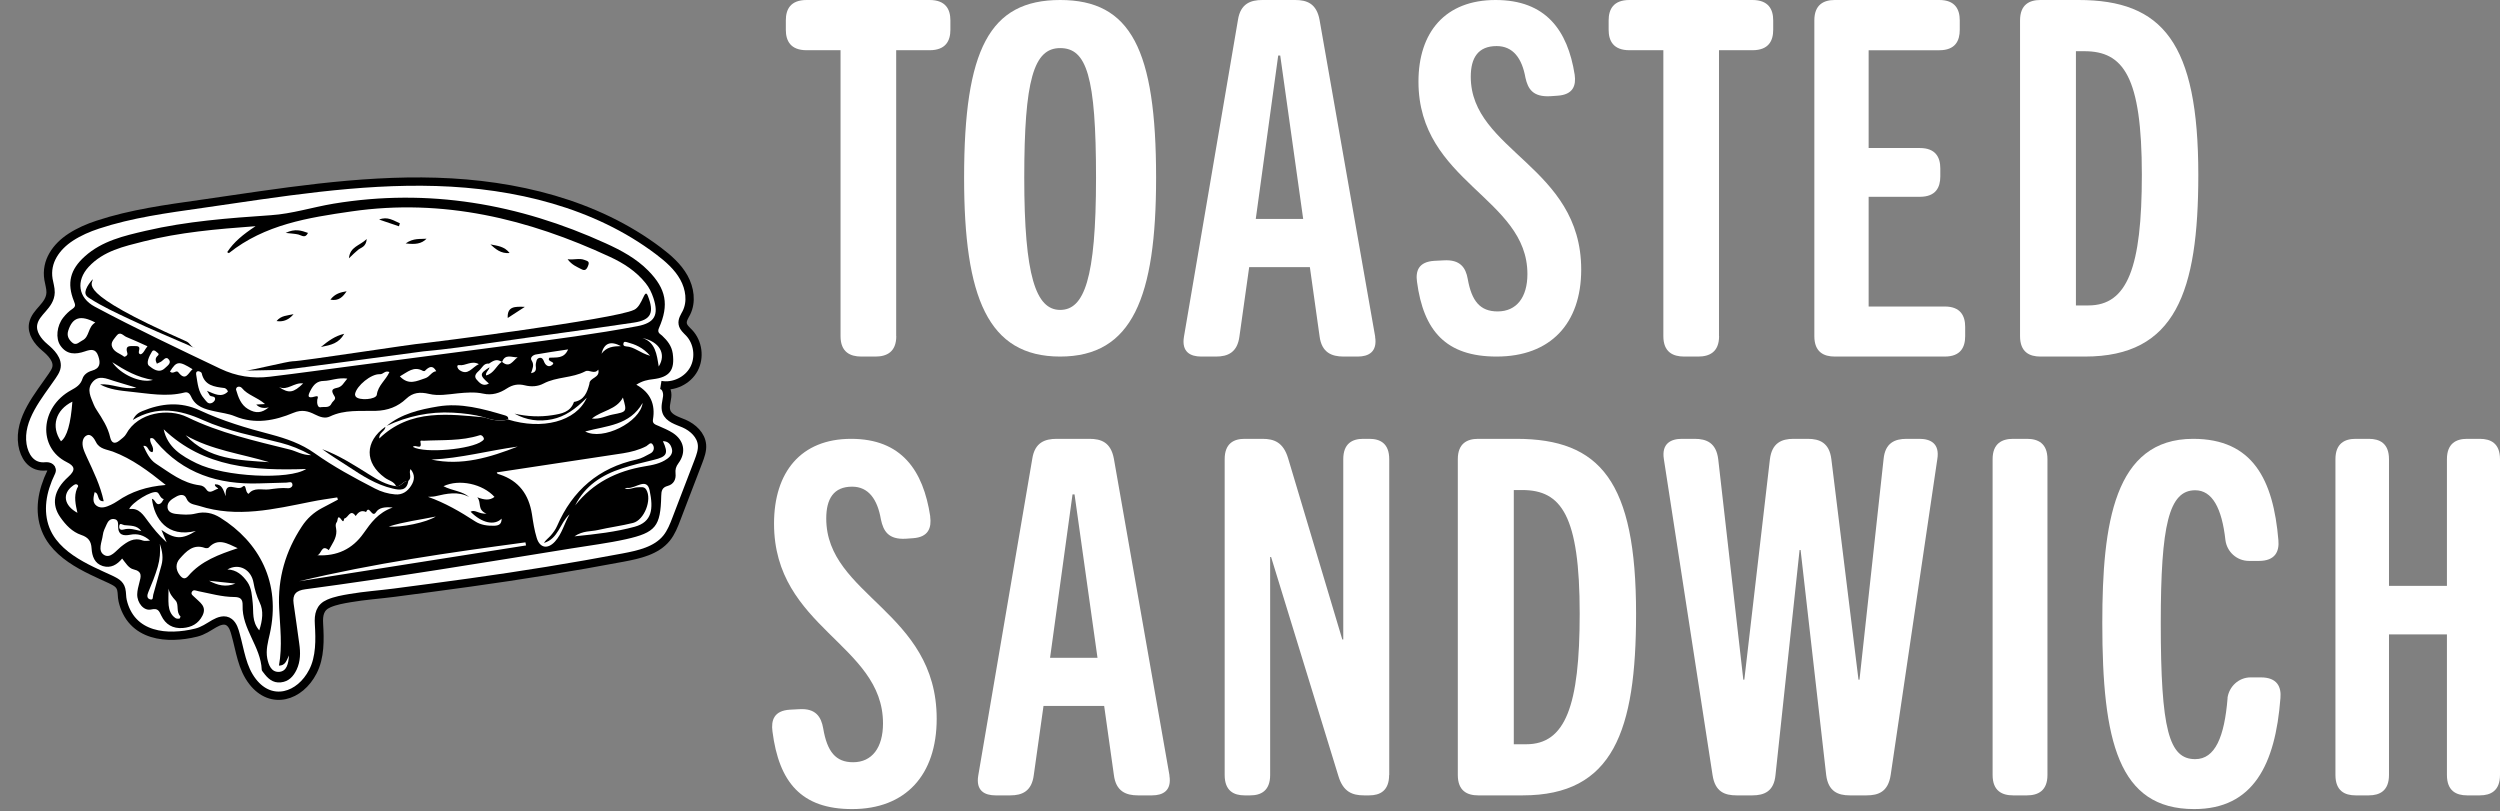 <svg xmlns="http://www.w3.org/2000/svg" width="114" height="37" viewBox="0 0 114 37" fill="none"><rect x="0" y="0" width="114" height="37" fill="#808080" stroke="none"/><path d="M40.87 15.329C40.87 16.052 40.431 16.259 39.922 16.259H39.277C38.769 16.259 38.329 16.056 38.329 15.329V2.29H36.782C36.045 2.29 35.834 1.859 35.834 1.36V0.929C35.834 0.431 36.04 0 36.782 0H42.39C43.127 0 43.338 0.431 43.338 0.929V1.36C43.338 1.859 43.127 2.29 42.39 2.29H40.866V15.329H40.87Z" fill="white"></path><path d="M48.343 16.259C45.046 16.259 43.963 13.556 43.963 8.107C43.963 2.259 45.117 0 48.343 0C51.568 0 52.718 2.259 52.718 8.107C52.718 13.556 51.635 16.259 48.343 16.259ZM48.343 14.132C49.426 14.132 49.979 12.756 49.979 8.107C49.979 3.458 49.545 2.193 48.343 2.193C47.14 2.193 46.706 3.634 46.706 8.107C46.706 12.581 47.236 14.132 48.343 14.132Z" fill="white"></path><path d="M62.704 15.351C62.819 16.052 62.399 16.259 61.915 16.259H61.265C60.73 16.259 60.264 16.079 60.172 15.329L59.73 12.18H56.963L56.52 15.329C56.428 16.074 55.986 16.259 55.451 16.259H54.777C54.289 16.259 53.869 16.056 53.989 15.351L56.451 0.907C56.566 0.162 57.032 0 57.567 0H59.056C59.591 0 60.034 0.157 60.172 0.907L62.708 15.351H62.704ZM58.379 2.533H58.286L57.263 9.984H59.425L58.379 2.533Z" fill="white"></path><path d="M71.806 3.411C71.874 3.899 71.739 4.321 71.014 4.365L70.695 4.387C69.898 4.431 69.673 4.053 69.56 3.543C69.403 2.655 68.993 2.101 68.246 2.101C67.405 2.101 67.067 2.633 67.067 3.499C67.067 6.888 72.103 7.578 72.103 12.294C72.103 14.755 70.699 16.259 68.246 16.259C65.933 16.259 64.912 15.085 64.615 12.848C64.547 12.36 64.682 11.938 65.407 11.894L65.839 11.872C66.586 11.828 66.838 12.206 66.928 12.716C67.108 13.736 67.495 14.201 68.291 14.201C69.155 14.201 69.65 13.56 69.65 12.496C69.65 9.015 64.682 8.307 64.682 3.723C64.682 1.464 65.906 0 68.197 0C70.487 0 71.487 1.376 71.806 3.411Z" fill="white"></path><path d="M78.39 15.329C78.39 16.052 77.951 16.259 77.442 16.259H76.797C76.289 16.259 75.849 16.056 75.849 15.329V2.29H74.302C73.565 2.29 73.354 1.859 73.354 1.36V0.929C73.354 0.431 73.565 0 74.302 0H79.91C80.647 0 80.858 0.431 80.858 0.929V1.36C80.858 1.859 80.652 2.29 79.91 2.29H78.386V15.329H78.39Z" fill="white"></path><path d="M89.612 15.329C89.612 15.827 89.41 16.259 88.681 16.259H83.666C83.166 16.259 82.734 16.056 82.734 15.329V0.93C82.734 0.207 83.166 0 83.666 0H88.433C89.158 0 89.365 0.431 89.365 0.93V1.361C89.365 1.859 89.162 2.291 88.433 2.291H85.21V6.75H87.546C88.271 6.75 88.478 7.182 88.478 7.68V8.044C88.478 8.542 88.275 8.974 87.546 8.974H85.21V13.977H88.681C89.405 13.977 89.612 14.408 89.612 14.907V15.338V15.329Z" fill="white"></path><path d="M95.074 16.259H93.041C92.544 16.259 92.114 16.056 92.114 15.329V0.93C92.114 0.207 92.544 0 93.041 0H94.779C98.617 0 100.243 1.949 100.243 7.972C100.243 13.317 99.204 16.259 95.074 16.259ZM94.667 13.928H95.231C97.014 13.928 97.668 12.185 97.668 7.972C97.668 3.49 96.83 2.335 95.047 2.335H94.662V13.928H94.667Z" fill="white"></path><path d="M42.416 23.552C42.483 24.059 42.348 24.497 41.624 24.543L41.304 24.566C40.512 24.611 40.283 24.219 40.17 23.689C40.013 22.767 39.603 22.192 38.856 22.192C38.015 22.192 37.677 22.745 37.677 23.644C37.677 27.163 42.713 27.88 42.713 32.777C42.713 35.333 41.304 36.894 38.856 36.894C36.543 36.894 35.521 35.676 35.224 33.352C35.157 32.846 35.292 32.407 36.016 32.362L36.449 32.339C37.196 32.293 37.447 32.686 37.538 33.215C37.718 34.274 38.105 34.758 38.901 34.758C39.765 34.758 40.265 34.092 40.265 32.987C40.265 29.372 35.296 28.637 35.296 23.877C35.296 21.53 36.52 20.011 38.811 20.011C41.102 20.011 42.101 21.439 42.42 23.552H42.416Z" fill="white"></path><path d="M53.324 35.362C53.44 36.062 53.02 36.269 52.536 36.269H51.886C51.351 36.269 50.885 36.089 50.793 35.339L50.35 32.191H47.584L47.141 35.339C47.049 36.085 46.606 36.269 46.071 36.269H45.398C44.909 36.269 44.49 36.067 44.609 35.362L47.072 20.918C47.187 20.172 47.653 20.011 48.188 20.011H49.677C50.212 20.011 50.654 20.168 50.793 20.918L53.329 35.362H53.324ZM48.999 22.544H48.907L47.883 29.995H50.046L48.999 22.544Z" fill="white"></path><path d="M63.344 35.339C63.344 36.062 62.924 36.269 62.439 36.269H62.198C61.669 36.269 61.248 36.112 61.03 35.384L57.962 25.4H57.919V35.339C57.919 36.062 57.499 36.269 57.013 36.269H56.751C56.265 36.269 55.845 36.067 55.845 35.339V20.94C55.845 20.217 56.265 20.011 56.751 20.011H57.569C58.098 20.011 58.518 20.168 58.737 20.895L61.209 29.159H61.253V20.94C61.253 20.217 61.673 20.011 62.158 20.011H62.443C62.929 20.011 63.349 20.213 63.349 20.94V35.339H63.344Z" fill="white"></path><path d="M69.436 36.269H67.403C66.906 36.269 66.476 36.067 66.476 35.339V20.94C66.476 20.217 66.906 20.011 67.403 20.011H69.141C72.979 20.011 74.605 21.96 74.605 27.983C74.605 33.327 73.566 36.269 69.436 36.269ZM69.033 33.938H69.597C71.38 33.938 72.034 32.195 72.034 27.983C72.034 23.5 71.196 22.346 69.414 22.346H69.029V33.938H69.033Z" fill="white"></path><path d="M86.215 35.339C86.099 36.107 85.655 36.269 85.118 36.269H84.349C83.811 36.269 83.367 36.089 83.274 35.339L82.107 25.081H82.061L80.963 35.339C80.894 36.085 80.449 36.269 79.912 36.269H79.189C78.652 36.269 78.207 36.112 78.092 35.339L75.873 20.94C75.757 20.217 76.202 20.011 76.693 20.011H77.276C77.814 20.011 78.258 20.19 78.351 20.94L79.495 30.992H79.541L80.708 20.94C80.801 20.195 81.246 20.011 81.783 20.011H82.436C82.973 20.011 83.418 20.19 83.51 20.94L84.747 30.992H84.793L85.891 20.94C85.96 20.195 86.405 20.011 86.942 20.011H87.526C88.017 20.011 88.462 20.213 88.341 20.94L86.215 35.339Z" fill="white"></path><path d="M93.364 35.339C93.364 36.062 92.931 36.269 92.431 36.269H91.796C91.296 36.269 90.863 36.067 90.863 35.339V20.94C90.863 20.217 91.296 20.011 91.796 20.011H92.431C92.931 20.011 93.364 20.213 93.364 20.94V35.339Z" fill="white"></path><path d="M101.573 31.834C101.643 31.304 102.088 30.889 102.627 30.889H103.096C103.844 30.889 104.034 31.327 103.988 31.834C103.756 34.868 102.748 36.894 100.054 36.894C96.59 36.894 95.865 33.787 95.865 28.407C95.865 23.875 96.404 20.011 100.008 20.011C102.725 20.011 103.663 21.872 103.895 24.633C103.941 25.14 103.756 25.578 103.003 25.578H102.558C101.996 25.578 101.55 25.162 101.48 24.633C101.318 23.159 100.872 22.356 100.101 22.356C98.907 22.356 98.531 23.921 98.531 28.407C98.531 33.285 98.907 34.617 100.101 34.617C101.011 34.617 101.434 33.604 101.578 31.834H101.573Z" fill="white"></path><path d="M114 35.339C114 36.062 113.574 36.269 113.081 36.269H112.499C112.006 36.269 111.58 36.067 111.58 35.339V28.93H108.938V35.339C108.938 36.062 108.512 36.269 108.019 36.269H107.415C106.922 36.269 106.496 36.067 106.496 35.339V20.94C106.496 20.217 106.922 20.011 107.415 20.011H108.019C108.512 20.011 108.938 20.213 108.938 20.94V26.716H111.58V20.94C111.58 20.217 112.006 20.011 112.499 20.011H113.081C113.574 20.011 114 20.213 114 20.94V35.339Z" fill="white"></path><path d="M2.33 21.546C2.348 21.505 2.366 21.459 2.357 21.413C2.348 21.34 2.27 21.285 2.197 21.272C2.124 21.258 2.047 21.272 1.969 21.272C1.399 21.272 1.107 20.788 1.024 20.281C0.837 19.099 1.768 18.045 2.384 17.137C2.453 17.032 2.526 16.927 2.562 16.808C2.681 16.416 2.307 16.06 2.038 15.836C1.718 15.567 1.431 15.175 1.513 14.764C1.627 14.198 2.289 13.952 2.307 13.336C2.311 13.135 2.243 12.939 2.211 12.742C2.074 11.921 2.567 11.245 3.224 10.816C3.603 10.57 4.023 10.387 4.452 10.246C5.985 9.739 7.591 9.525 9.189 9.297C12.744 8.786 16.312 8.183 19.904 8.293C23.496 8.402 27.165 9.279 30.031 11.446C30.478 11.784 30.912 12.163 31.185 12.656C31.459 13.149 31.55 13.765 31.299 14.267C31.217 14.426 31.103 14.586 31.131 14.764C31.158 14.933 31.304 15.052 31.423 15.175C31.833 15.608 31.925 16.306 31.642 16.831C31.359 17.356 30.72 17.662 30.136 17.557C30.359 17.589 30.451 17.872 30.423 18.096C30.396 18.319 30.314 18.552 30.387 18.766C30.496 19.081 30.88 19.182 31.19 19.314C31.601 19.492 31.975 19.843 32.011 20.286C32.034 20.546 31.938 20.802 31.847 21.044C31.601 21.683 31.359 22.321 31.112 22.96C31.026 23.188 30.939 23.412 30.852 23.64C30.733 23.955 30.606 24.279 30.396 24.539C29.93 25.114 29.141 25.288 28.415 25.425C26.101 25.863 23.779 26.237 21.447 26.561C20.292 26.721 19.137 26.876 17.983 27.026C17.312 27.113 16.632 27.159 15.966 27.273C15.642 27.328 15.299 27.387 14.994 27.519C14.588 27.693 14.519 28.026 14.546 28.455C14.588 29.167 14.606 29.97 14.268 30.623C13.679 31.773 12.374 32.179 11.521 31.084C11.028 30.449 10.955 29.678 10.745 28.939C10.69 28.738 10.631 28.514 10.457 28.377C10.248 28.213 9.978 28.323 9.773 28.437C9.499 28.596 9.262 28.77 8.947 28.847C8.614 28.93 8.271 28.98 7.925 28.989C7.263 29.007 6.56 28.852 6.09 28.354C5.962 28.222 5.857 28.067 5.775 27.903C5.693 27.743 5.634 27.57 5.593 27.392C5.551 27.213 5.57 27.045 5.529 26.876C5.465 26.616 5.255 26.529 5.036 26.419C4.757 26.287 4.474 26.169 4.201 26.032C3.534 25.708 2.859 25.311 2.403 24.713C1.841 23.973 1.796 23.056 2.069 22.194C2.142 21.965 2.229 21.746 2.334 21.532L2.33 21.546Z" fill="white" stroke="black" stroke-width="0.379" stroke-miterlimit="10"></path><path d="M5.573 25.466C5.34 25.753 5.053 25.922 4.688 25.813C4.309 25.694 4.199 25.361 4.176 25.009C4.158 24.681 4.03 24.503 3.702 24.393C3.296 24.256 2.999 23.942 2.753 23.59C2.337 23.001 2.433 22.358 3.113 21.746C3.474 21.422 3.401 21.249 3.04 21.071C1.708 20.405 1.831 18.566 3.241 17.794C3.474 17.667 3.674 17.548 3.761 17.27C3.82 17.082 3.998 16.959 4.19 16.904C4.569 16.799 4.592 16.558 4.482 16.238C4.368 15.891 4.149 15.928 3.871 16.024C3.446 16.17 3.04 16.183 2.748 15.75C2.534 15.426 2.584 14.864 2.885 14.481C3.004 14.331 3.145 14.189 3.305 14.084C3.46 13.975 3.437 13.902 3.373 13.737C3.04 12.907 3.2 12.291 3.866 11.693C4.656 10.981 5.66 10.753 6.645 10.524C8.521 10.086 10.438 9.945 12.354 9.813C13.322 9.749 14.253 9.447 15.207 9.288C19.542 8.571 23.659 9.292 27.62 11.095C28.323 11.414 29.012 11.784 29.564 12.345C30.376 13.171 30.518 13.897 30.048 14.96C29.952 15.175 30.107 15.225 30.194 15.307C30.436 15.535 30.627 15.773 30.677 16.119C30.778 16.877 30.54 17.201 29.774 17.292C29.536 17.32 29.299 17.361 29.016 17.543C29.669 17.904 29.892 18.447 29.774 19.136C29.742 19.328 29.897 19.364 30.034 19.424C30.253 19.519 30.481 19.615 30.682 19.743C31.198 20.081 31.302 20.628 30.938 21.121C30.819 21.281 30.787 21.409 30.805 21.596C30.832 21.86 30.718 22.084 30.449 22.157C30.189 22.226 30.157 22.385 30.152 22.618C30.121 24.001 29.906 24.284 28.537 24.59C27.72 24.772 26.885 24.872 26.054 25.009C22.016 25.662 17.981 26.328 13.924 26.871C13.5 26.926 13.326 27.104 13.39 27.529C13.482 28.136 13.559 28.742 13.646 29.349C13.705 29.756 13.705 30.157 13.527 30.536C13.381 30.842 13.167 31.079 12.806 31.116C12.437 31.157 12.204 30.933 12.008 30.664C11.98 30.627 11.939 30.582 11.935 30.541C11.893 29.486 11.026 28.679 11.063 27.606C11.072 27.314 10.958 27.223 10.666 27.223C10.114 27.218 9.584 27.063 9.046 26.958C8.945 26.94 8.813 26.858 8.745 26.999C8.694 27.109 8.813 27.168 8.872 27.232C9.101 27.465 9.447 27.643 9.233 28.072C9.046 28.441 8.735 28.605 8.338 28.637C7.882 28.674 7.549 28.478 7.357 28.076C7.252 27.857 7.207 27.72 6.892 27.793C6.559 27.871 6.248 27.492 6.257 27.095C6.262 26.922 6.308 26.744 6.353 26.575C6.426 26.296 6.508 26.059 6.089 25.963C5.865 25.913 5.724 25.662 5.564 25.461L5.573 25.466ZM22.901 16.507C22.677 16.38 22.568 16.393 22.299 16.58C22.057 16.553 21.988 16.772 21.851 16.895C21.728 17.005 21.591 17.142 21.728 17.302C21.86 17.452 22.02 17.648 22.294 17.489C21.856 17.105 21.86 17.041 22.321 16.749C22.303 16.882 22.139 16.959 22.162 17.119C22.522 17.037 22.627 16.676 22.887 16.494C23.239 16.813 23.389 16.439 23.604 16.293C23.348 16.307 23.033 16.115 22.896 16.507H22.901ZM22.075 19.031C22.431 19.154 22.791 19.232 23.17 19.131C24.708 19.611 26.269 19.232 26.757 18.137C26.241 18.657 25.767 18.995 25.174 19.118C24.576 19.241 24.005 19.163 23.462 18.862C24.037 18.995 24.621 19.022 25.196 18.931C25.598 18.867 26.013 18.798 26.173 18.328C26.639 18.251 26.775 17.895 26.876 17.507C26.876 17.206 27.378 17.247 27.282 16.854C27.099 17.092 26.871 16.836 26.689 16.932C26.091 17.247 25.384 17.174 24.786 17.489C24.521 17.63 24.22 17.644 23.932 17.571C23.631 17.498 23.385 17.539 23.115 17.712C22.796 17.922 22.44 18.041 22.034 17.95C21.655 17.867 21.267 17.899 20.879 17.936C20.441 17.982 19.98 18.064 19.57 17.963C19.145 17.863 18.83 17.895 18.524 18.182C18.132 18.552 17.676 18.721 17.128 18.735C16.43 18.753 15.713 18.671 15.047 18.99C14.819 19.099 14.595 19.017 14.358 18.899C14.061 18.748 13.769 18.661 13.377 18.826C12.528 19.182 11.629 19.36 10.711 18.981C10.419 18.858 10.091 18.826 9.776 18.753C9.342 18.657 8.918 18.547 8.713 18.082C8.662 17.972 8.58 17.854 8.411 17.899C7.595 18.109 6.778 17.945 5.961 17.863C5.486 17.813 4.998 17.767 4.564 17.53C5.103 17.48 5.596 17.785 6.221 17.68C5.828 17.562 5.509 17.47 5.19 17.37C4.852 17.265 4.491 17.082 4.208 17.438C3.944 17.771 4.144 18.114 4.272 18.442C4.309 18.534 4.354 18.616 4.409 18.698C4.665 19.09 4.92 19.478 5.025 19.948C5.085 20.204 5.231 20.263 5.441 20.094C5.55 20.003 5.687 19.912 5.751 19.793C6.294 18.785 7.695 18.611 8.53 19.017C10.027 19.748 11.629 20.104 13.222 20.501C13.514 20.574 13.778 20.756 14.189 20.756C13.696 20.482 13.263 20.314 12.811 20.195C11.611 19.884 10.387 19.665 9.242 19.15C8.206 18.684 7.152 18.488 6.057 19.15C6.171 18.912 6.317 18.817 6.486 18.748C7.357 18.388 8.229 18.301 9.11 18.712C10.15 19.195 11.245 19.524 12.354 19.811C13.057 19.999 13.742 20.236 14.344 20.665C15.211 21.281 16.151 21.788 17.096 22.276C17.384 22.426 17.694 22.518 18.018 22.545C18.342 22.573 18.575 22.417 18.744 22.153C18.908 21.902 18.935 21.651 18.721 21.39C18.62 21.573 18.812 21.792 18.611 21.933C18.387 21.92 18.287 22.184 18.068 22.184C17.972 21.947 17.721 21.915 17.548 21.783C16.617 21.108 16.626 20.131 17.575 19.46C17.566 19.67 17.269 19.729 17.297 19.994C17.972 19.341 18.775 19.026 19.661 18.944C20.464 18.867 21.267 18.958 22.07 19.031H22.075ZM11.643 10.315C9.858 10.447 8.183 10.593 6.554 11.008C5.655 11.236 4.72 11.437 4.044 12.167C3.455 12.806 3.56 13.578 4.322 13.984C6.198 14.988 8.124 15.896 10.045 16.813C10.771 17.16 11.524 17.274 12.304 17.178C13.6 17.023 14.892 16.841 16.188 16.672C18.584 16.357 20.98 16.042 23.376 15.727C25.274 15.476 27.177 15.23 29.062 14.874C29.86 14.723 30.048 14.363 29.797 13.591C29.714 13.345 29.605 13.112 29.441 12.911C29.007 12.368 28.432 11.999 27.82 11.716C24.078 9.977 20.204 9.037 16.037 9.639C14.043 9.927 12.076 10.237 10.438 11.542C10.429 11.547 10.397 11.519 10.36 11.497C10.666 11.031 11.086 10.689 11.647 10.319L11.643 10.315ZM15.408 22.778C15.398 22.746 15.389 22.714 15.376 22.682C14.979 22.746 14.582 22.796 14.189 22.878C12.496 23.216 10.812 23.627 9.087 23.07C8.863 22.997 8.617 23.011 8.498 22.723C8.411 22.518 8.206 22.55 8.037 22.645C7.841 22.755 7.617 22.883 7.64 23.143C7.658 23.335 7.823 23.412 8.024 23.435C8.329 23.467 8.626 23.494 8.927 23.417C9.324 23.316 9.689 23.385 10.041 23.604C11.811 24.708 12.829 26.561 12.3 28.916C12.217 29.276 12.117 29.646 12.186 30.016C12.245 30.322 12.373 30.668 12.742 30.636C13.071 30.604 13.153 30.28 13.176 29.888C13.062 30.139 13.007 30.349 12.72 30.353C12.884 29.454 12.77 28.587 12.729 27.725C12.66 26.365 13.021 25.133 13.765 24.005C13.997 23.649 14.303 23.366 14.686 23.166C14.928 23.043 15.166 22.915 15.403 22.787L15.408 22.778ZM22.654 21.541C22.659 21.61 22.727 21.619 22.787 21.637C23.663 21.924 24.115 22.554 24.256 23.444C24.311 23.809 24.366 24.179 24.475 24.53C24.617 24.996 24.977 25.055 25.306 24.695C25.634 24.334 25.735 23.859 25.972 23.453C25.525 23.85 25.466 24.567 24.804 24.758C24.882 24.626 25.009 24.539 25.11 24.425C25.224 24.293 25.333 24.147 25.402 23.987C26.105 22.363 27.296 21.331 29.039 20.952C29.253 20.907 29.454 20.784 29.655 20.679C29.81 20.601 29.851 20.437 29.783 20.304C29.683 20.099 29.559 20.3 29.473 20.345C29.139 20.519 28.779 20.61 28.414 20.669C26.497 20.962 24.576 21.254 22.654 21.541ZM7.549 22.107C6.759 21.473 6.029 20.925 5.144 20.592C4.888 20.496 4.532 20.482 4.377 20.158C4.295 19.989 4.14 19.77 3.967 19.848C3.752 19.944 3.729 20.218 3.798 20.45C3.839 20.587 3.903 20.72 3.962 20.852C4.263 21.5 4.578 22.139 4.729 22.855C4.396 22.878 4.546 22.486 4.313 22.445C4.263 22.673 4.195 22.919 4.414 23.07C4.615 23.207 4.852 23.116 5.057 23.02C5.158 22.97 5.258 22.919 5.349 22.855C5.988 22.413 6.7 22.184 7.549 22.116V22.107ZM11.332 22.527C11.574 22.203 11.953 22.353 12.263 22.317C12.541 22.28 12.838 22.235 13.13 22.262C13.24 22.271 13.345 22.194 13.336 22.102C13.322 21.929 13.171 22.002 13.071 22.007C12.651 22.016 12.231 22.029 11.816 22.043C9.968 22.102 8.352 21.596 7.12 20.14C7.056 20.062 6.997 19.944 6.855 19.985C6.796 20.209 7.065 20.382 6.956 20.615C6.737 20.628 6.787 20.3 6.536 20.332C6.686 20.647 6.832 20.966 7.111 21.144C7.736 21.55 8.325 22.034 9.11 22.13C9.224 22.143 9.329 22.198 9.411 22.321C9.562 22.55 9.762 22.331 9.922 22.294C10.032 22.271 9.758 22.207 9.803 22.084C10.127 22.075 10.182 22.335 10.292 22.627C10.242 21.851 10.807 22.413 11.049 22.203C11.255 22.025 11.159 22.468 11.341 22.518L11.332 22.527ZM20.222 22.171C20.628 22.385 21.066 22.381 21.395 22.664C20.884 22.39 20.368 22.509 19.857 22.627C19.747 22.655 19.629 22.645 19.515 22.655C20.3 22.933 20.989 23.335 21.664 23.773C21.924 23.942 22.23 23.983 22.545 23.974C22.759 23.964 22.874 23.896 22.874 23.649C22.545 23.983 21.961 23.846 21.459 23.335C21.655 23.216 21.815 23.439 22.184 23.426C21.742 23.23 21.974 22.938 21.765 22.677C22.089 22.801 22.331 22.828 22.549 22.659C22.011 22.066 20.943 21.829 20.222 22.171ZM7.462 19.57C7.636 20.405 8.288 20.793 8.955 21.121C10.242 21.756 13.194 21.892 13.961 21.386C11.601 21.463 9.311 21.34 7.462 19.574V19.57ZM14.467 25.32C15.362 25.37 16.069 25.041 16.576 24.32C16.909 23.85 17.233 23.38 17.908 23.143C17.539 23.106 17.279 23.152 17.146 23.357C16.959 23.645 16.84 22.997 16.694 23.348C16.471 23.243 16.334 23.362 16.22 23.531C15.969 23.179 15.882 23.613 15.709 23.64C15.672 23.645 15.69 23.864 15.585 23.718C15.371 23.412 15.412 23.736 15.362 23.8C15.257 23.932 15.339 24.078 15.339 24.22C15.344 24.558 15.138 24.809 14.992 25.087C14.65 24.795 14.659 25.292 14.463 25.32H14.467ZM23.987 24.868C23.978 24.822 23.969 24.777 23.96 24.731C20.5 25.197 17.041 25.685 13.637 26.506C17.087 25.963 20.537 25.416 23.987 24.872V24.868ZM10.835 24.996C10.365 24.777 9.936 24.517 9.52 24.968C9.488 25 9.397 25.005 9.347 24.987C8.809 24.79 8.489 25.146 8.197 25.475C8.001 25.694 8.001 25.972 8.197 26.228C8.325 26.392 8.443 26.429 8.585 26.264C9.174 25.575 9.99 25.283 10.835 25V24.996ZM8.932 24.211C7.627 24.535 7.038 23.654 6.928 22.746C7.093 22.769 7.102 23.102 7.33 22.951C7.389 22.91 7.421 22.823 7.467 22.76C7.298 22.718 7.275 22.509 7.175 22.454C6.937 22.331 5.997 22.928 5.892 23.216C6.344 23.138 6.55 23.508 6.755 23.777C6.988 24.088 7.216 24.384 7.599 24.731C7.494 24.476 7.439 24.348 7.362 24.165C7.978 24.599 8.316 24.599 8.932 24.211ZM6.842 24.654C6.559 24.398 6.267 24.32 5.938 24.384C5.632 24.444 5.386 24.407 5.386 24.001C5.386 23.869 5.399 23.686 5.194 23.668C5.025 23.649 4.925 23.768 4.866 23.905C4.793 24.065 4.706 24.229 4.688 24.402C4.651 24.708 4.437 25.114 4.747 25.306C5.034 25.48 5.285 25.119 5.509 24.936C5.815 24.695 6.102 24.494 6.513 24.649C6.609 24.685 6.732 24.654 6.846 24.654H6.842ZM18.835 20.382C19.369 20.688 21.509 20.487 21.984 20.113C22.038 20.067 22.089 20.044 22.057 19.967C22.02 19.889 21.956 19.821 21.87 19.848C21.034 20.117 20.167 20.053 19.309 20.099C19.25 20.099 19.154 20.062 19.172 20.158C19.259 20.56 18.935 20.245 18.835 20.373V20.382ZM15.846 17.265C15.408 17.206 15.093 17.365 14.759 17.37C14.458 17.375 14.303 17.539 14.171 17.785C14.034 18.041 13.993 18.191 14.362 18.082C14.563 18.023 14.481 18.159 14.467 18.228C14.445 18.388 14.486 18.598 14.618 18.57C14.778 18.534 15.015 18.63 15.12 18.397C15.166 18.292 15.344 18.219 15.257 18.077C15.106 17.84 15.102 17.74 15.353 17.689C15.604 17.644 15.663 17.466 15.841 17.26L15.846 17.265ZM2.78 20.122C3.054 19.924 3.227 19.322 3.3 18.315C2.534 18.693 2.314 19.451 2.78 20.122ZM11.82 28.752C11.971 28.286 12.026 27.852 11.843 27.478C11.702 27.182 11.611 26.867 11.56 26.57C11.46 25.986 10.912 25.657 10.369 25.968C10.789 25.977 11.058 26.228 11.277 26.534C11.478 26.821 11.487 27.163 11.524 27.501C11.569 27.907 11.474 28.345 11.825 28.747L11.82 28.752ZM30.23 20.122C30.49 20.683 30.413 20.825 29.806 20.971C29.322 21.089 28.838 21.203 28.364 21.358C27.442 21.655 26.675 22.153 26.228 23.047C27.036 22.02 28.117 21.482 29.386 21.267C29.746 21.208 30.121 21.144 30.431 20.916C30.586 20.802 30.691 20.651 30.636 20.459C30.586 20.272 30.477 20.117 30.23 20.117V20.122ZM17.758 16.964C17.548 16.877 17.488 17.073 17.32 17.064C16.923 17.041 16.261 17.593 16.192 17.959C16.183 17.995 16.197 18.05 16.22 18.082C16.361 18.278 17.155 18.223 17.183 18C17.238 17.571 17.593 17.338 17.758 16.964ZM4.35 14.709C3.661 14.344 3.305 14.477 3.113 15.074C3.036 15.312 3.131 15.476 3.287 15.617C3.469 15.782 3.601 15.599 3.752 15.526C4.094 15.362 3.994 14.91 4.35 14.705V14.709ZM28.468 22.271C28.697 22.353 28.884 22.221 29.085 22.221C29.221 22.221 29.381 22.171 29.473 22.335C29.737 22.787 29.381 23.713 28.866 23.846C28.336 23.978 27.793 24.047 27.259 24.17C26.94 24.243 26.584 24.192 26.196 24.457C27.195 24.357 28.076 24.256 28.943 24.019C29.737 23.8 29.801 23.207 29.623 22.363C29.495 21.742 28.966 22.294 28.619 22.248C28.573 22.244 28.528 22.267 28.464 22.28L28.468 22.271ZM8.466 19.848C9.507 20.966 10.903 20.98 12.272 21.076C10.999 20.688 9.648 20.528 8.466 19.848ZM23.608 20.364C22.294 20.542 21.007 20.898 19.67 20.957C21.062 21.254 22.34 20.857 23.608 20.364ZM6.728 15.791C6.381 15.636 6.079 15.494 5.765 15.367C5.623 15.312 5.482 15.084 5.308 15.316C5.199 15.467 5.025 15.617 5.117 15.827C5.212 16.06 5.473 16.119 5.655 16.261C5.696 16.293 5.833 16.197 5.81 16.119C5.687 15.723 5.92 15.786 6.175 15.782C6.554 15.773 6.175 16.115 6.417 16.156C6.554 16.11 6.595 15.941 6.728 15.786V15.791ZM10.392 17.858C10.378 17.826 10.369 17.79 10.351 17.771C10.315 17.74 10.273 17.698 10.232 17.694C9.776 17.639 9.32 17.584 9.196 17.014C9.187 16.973 9.091 16.927 9.037 16.927C8.927 16.936 8.936 17.037 8.95 17.11C9.014 17.484 9.037 17.877 9.311 18.182C9.402 18.283 9.475 18.447 9.653 18.378C9.717 18.356 9.803 18.273 9.808 18.21C9.831 18.027 9.598 18.123 9.548 18.004C9.53 17.963 9.502 17.927 9.438 17.822C9.79 17.968 10.1 18.15 10.397 17.854L10.392 17.858ZM12.09 18.429C11.725 18.105 11.296 18.023 11.031 17.694C10.981 17.635 10.889 17.607 10.812 17.657C10.78 17.676 10.753 17.744 10.766 17.776C10.867 18.118 10.985 18.461 11.309 18.652C11.675 18.867 11.935 18.835 12.259 18.575C12.015 18.636 11.823 18.593 11.684 18.447C11.793 18.442 11.903 18.438 12.09 18.424V18.429ZM26.684 19.675C27.478 20.108 29.194 19.255 29.304 18.374C28.715 19.401 27.67 19.41 26.684 19.675ZM18.232 17.16C18.643 17.589 19.004 17.37 19.392 17.247C19.606 17.178 19.674 16.95 19.893 16.927C19.729 16.622 19.551 16.731 19.373 16.914C19.36 16.927 19.309 16.923 19.287 16.914C18.867 16.676 18.584 16.968 18.237 17.16H18.232ZM25.913 15.932C25.397 16.01 24.909 16.078 24.43 16.165C24.311 16.188 24.151 16.302 24.243 16.439C24.375 16.64 24.279 16.818 24.215 17.018C24.548 16.955 24.402 16.731 24.434 16.585C24.462 16.476 24.457 16.352 24.599 16.32C24.722 16.297 24.767 16.389 24.804 16.48C24.872 16.672 25.028 16.763 25.174 16.644C25.384 16.476 24.904 16.512 25.055 16.311C25.356 16.288 25.721 16.375 25.908 15.928L25.913 15.932ZM7.152 16.58C7.079 16.43 7.074 16.325 7.193 16.22C7.293 16.133 7.175 16.088 7.129 16.042C7.07 15.983 6.983 15.941 6.928 16.037C6.801 16.243 6.645 16.571 6.801 16.685C6.947 16.799 7.239 17.05 7.512 16.795C7.627 16.685 7.823 16.562 7.709 16.407C7.563 16.202 7.444 16.453 7.316 16.507C7.261 16.53 7.211 16.558 7.152 16.585V16.58ZM26.99 19.086C27.369 19.127 27.638 18.958 27.935 18.903C28.592 18.776 28.592 18.78 28.405 18.128C28.104 18.693 27.46 18.707 26.99 19.086ZM3.533 23.394C3.442 22.997 3.364 22.641 3.51 22.28C3.533 22.226 3.601 22.162 3.533 22.107C3.455 22.048 3.382 22.107 3.318 22.153C2.83 22.509 2.908 23.052 3.538 23.389L3.533 23.394ZM7.289 24.809C7.321 25.165 7.289 25.511 7.193 25.845C7.079 26.237 6.924 26.62 6.764 26.999C6.705 27.141 6.691 27.273 6.823 27.323C7.006 27.396 6.96 27.209 6.988 27.118C7.115 26.671 7.239 26.223 7.362 25.776C7.453 25.448 7.403 25.128 7.293 24.809H7.289ZM7.686 26.839C7.686 27.095 7.668 27.351 7.69 27.602C7.713 27.825 7.795 28.044 7.996 28.181C8.042 28.213 8.115 28.218 8.174 28.213C8.197 28.213 8.238 28.117 8.229 28.108C8.014 27.903 8.174 27.565 8.005 27.383C7.85 27.214 7.736 27.072 7.686 26.839ZM7.75 16.945C7.9 17.087 8.037 16.85 8.133 16.977C8.471 17.411 8.58 17.005 8.781 16.836C8.156 16.448 8.051 16.462 7.75 16.945ZM29.295 15.412C29.888 15.613 29.947 16.151 30.038 16.713C30.399 16.133 30.07 15.581 29.295 15.412ZM5.121 16.517C5.491 17.073 6.417 17.493 6.974 17.324C6.257 17.21 5.701 16.891 5.121 16.517ZM17.726 24.01C18.287 24.065 19.455 23.823 19.871 23.554C19.122 23.709 18.442 23.786 17.726 24.01ZM21.833 16.603C21.495 16.421 21.226 16.695 20.939 16.649C20.797 16.626 20.852 16.809 20.961 16.882C21.345 17.142 21.523 16.749 21.838 16.603H21.833ZM29.646 16.224C29.317 15.841 28.961 15.704 28.592 15.604C28.532 15.59 28.455 15.563 28.432 15.645C28.405 15.736 28.446 15.791 28.555 15.796C28.925 15.814 29.185 16.097 29.646 16.224ZM12.72 17.648C13.171 17.954 13.386 17.913 13.824 17.484C13.404 17.429 13.112 17.831 12.72 17.648ZM28.313 15.782C27.843 15.531 27.547 15.645 27.428 16.129C27.665 15.818 27.957 15.791 28.313 15.782ZM6.445 24.22C6.248 23.942 5.947 23.978 5.669 23.946C5.573 23.932 5.445 23.8 5.436 24.019C5.431 24.151 5.532 24.179 5.637 24.147C5.915 24.065 6.171 24.161 6.445 24.22ZM10.734 26.611C10.333 26.57 9.936 26.529 9.534 26.483C9.913 26.689 10.305 26.789 10.734 26.611Z" fill="black"></path><path d="M17.623 19.428C18.307 18.867 19.133 18.675 19.973 18.534C21.022 18.361 22.017 18.643 23.008 18.936C23.104 18.963 23.195 19 23.172 19.127C22.793 19.228 22.433 19.155 22.077 19.027C21.611 18.899 21.137 18.844 20.653 18.817C19.585 18.758 18.585 18.981 17.623 19.424V19.428Z" fill="black"></path><path d="M18.621 21.924C18.553 22.399 18.224 22.354 17.9 22.276C17.152 22.102 16.517 21.692 15.888 21.276C15.486 21.016 15.08 20.765 14.692 20.482C15.454 20.761 16.134 21.199 16.819 21.628C17.216 21.874 17.608 22.116 18.087 22.175C18.306 22.175 18.407 21.911 18.63 21.924H18.621Z" fill="black"></path><path d="M28.912 14.13C29.309 13.947 29.387 13.094 29.542 13.491C29.839 14.248 29.702 14.59 28.912 14.709C26.781 15.028 24.641 15.307 22.51 15.617C21.442 15.772 20.378 15.928 19.301 16.023C19.247 16.028 13.14 16.854 12.949 16.863C12.78 16.872 11.059 16.9 11.206 16.9C11.42 16.9 13.131 16.475 13.337 16.475C13.761 16.475 18.84 15.677 19.329 15.649C19.434 15.645 28.054 14.559 28.908 14.13H28.912Z" fill="black"></path><path d="M8.864 15.859C8.741 15.832 8.636 15.754 8.522 15.708C8.399 15.654 8.271 15.599 8.148 15.549C7.897 15.439 7.65 15.334 7.399 15.225C6.902 15.01 6.404 14.791 5.916 14.558C5.291 14.262 4.661 13.974 4.082 13.6C4.009 13.554 3.931 13.5 3.904 13.413C3.881 13.344 3.899 13.267 3.922 13.198C3.986 13.025 4.104 12.874 4.228 12.733C4.264 12.934 3.31 13.28 8.417 15.53C8.481 15.558 8.545 15.585 8.595 15.631C8.641 15.672 8.677 15.727 8.723 15.772C8.764 15.813 8.809 15.85 8.864 15.864V15.859Z" fill="black"></path><path d="M25.887 11.821C26.193 11.857 26.416 11.761 26.654 11.853C26.813 11.912 26.9 11.926 26.809 12.14C26.731 12.327 26.649 12.35 26.498 12.268C26.302 12.163 26.088 12.09 25.882 11.821H25.887Z" fill="black"></path><path d="M13.026 10.621C13.455 10.415 13.738 10.511 14.044 10.621C13.916 10.89 13.757 10.73 13.606 10.694C13.455 10.657 13.296 10.653 13.026 10.621Z" fill="black"></path><path d="M23.933 13.993C23.622 14.194 23.39 14.345 23.152 14.5C23.125 13.966 23.472 13.975 23.933 13.993Z" fill="black"></path><path d="M15.696 15.22C15.454 15.654 15.107 15.731 14.633 15.823C14.993 15.53 15.272 15.325 15.696 15.22Z" fill="black"></path><path d="M17.289 10.013C17.672 9.854 17.942 10.059 18.234 10.182C18.22 10.228 18.206 10.273 18.193 10.319C17.892 10.219 17.59 10.114 17.289 10.013Z" fill="black"></path><path d="M19.451 10.885C19.219 11.122 18.936 11.154 18.498 11.1C18.858 10.844 19.164 10.912 19.451 10.885Z" fill="black"></path><path d="M22.363 11.145C22.674 11.209 22.998 11.227 23.239 11.538C22.838 11.574 22.596 11.355 22.363 11.145Z" fill="black"></path><path d="M15.806 13.281C15.641 13.532 15.45 13.738 15.066 13.665C15.272 13.391 15.532 13.327 15.806 13.281Z" fill="black"></path><path d="M15.911 11.779C15.961 11.245 16.395 11.213 16.724 10.898C16.692 11.268 16.463 11.281 16.331 11.391C16.199 11.496 16.08 11.619 15.911 11.779Z" fill="black"></path><path d="M12.611 14.641C12.812 14.385 13.113 14.39 13.387 14.326C13.182 14.572 12.931 14.691 12.611 14.641Z" fill="black"></path></svg>
